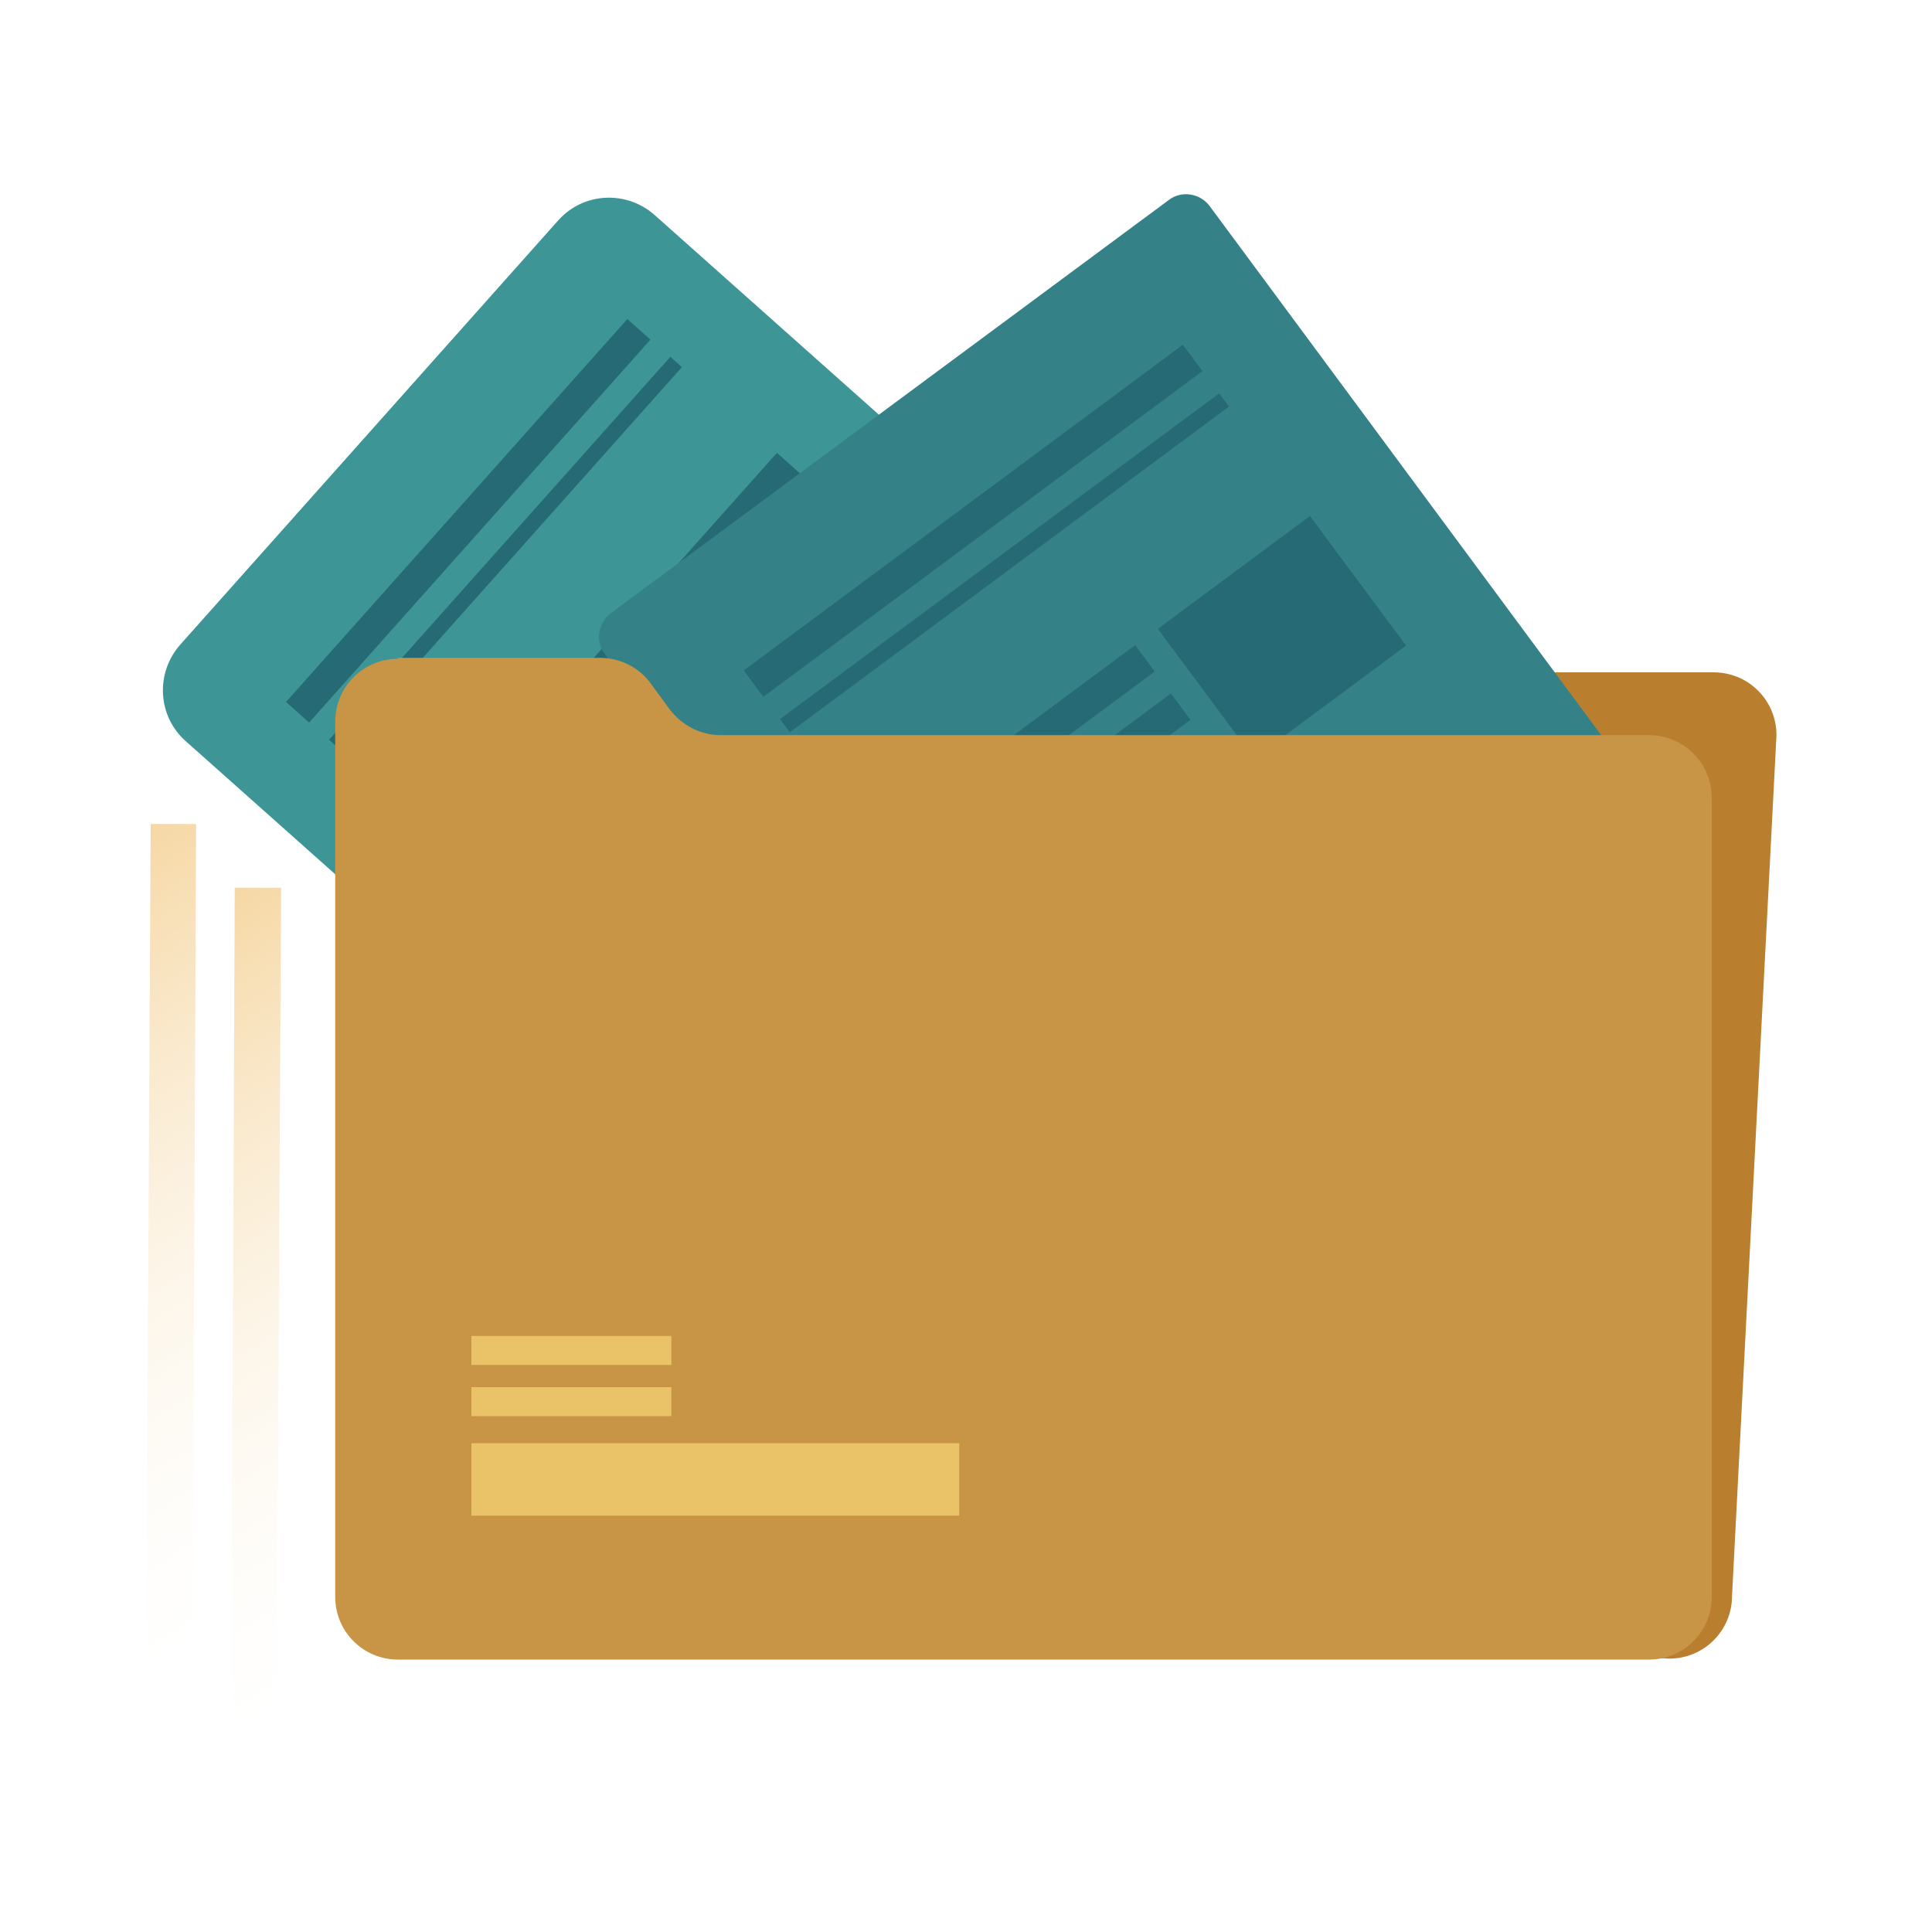 <svg version="1.1" id="Capa_1" xmlns="http://www.w3.org/2000/svg" x="0" y="0" viewBox="0 0 200 200" xml:space="preserve"><style>.st2{fill:#256a74}</style><path d="M47.9 69.6h129.5c3.6 0 6.5 2.9 6.5 6.5l-4.6 89.1c0 3.6-2.9 6.5-6.5 6.5L48 165.1c-3.6 0-6.5 7.6-6.5 4v-93c-.2-3.6 2.7-6.5 6.4-6.5z" fill="#b97f2e"/><path d="M129.4 86.5l-39.2 44c-2.6 2.9-7 3.1-9.9.6L19.2 76.7c-2.9-2.6-3.1-7-.6-9.9l39.2-44c2.6-2.9 7-3.1 9.9-.6l61.1 54.4c3 2.6 3.2 7 .6 9.9z" fill="#3d9595"/><path transform="rotate(-48.287 48.476 53.885)" class="st2" d="M21.9 52.3H75v3.2H21.9z"/><path transform="rotate(-48.287 52.328 57.319)" class="st2" d="M25.8 56.5h53.1v1.6H25.8z"/><path transform="rotate(-48.287 56.924 75.582)" class="st2" d="M40.9 74h32v3.2h-32z"/><path transform="rotate(-48.287 61.28 79.464)" class="st2" d="M45.3 77.9h32v3.2h-32z"/><path transform="rotate(-48.287 66.233 83.879)" class="st2" d="M50.2 82.3h32v3.2h-32z"/><path transform="rotate(-48.287 80.157 58.886)" class="st2" d="M70.9 51.1h18.4v15.6H70.9z"/><path d="M174.7 93.2L124 145.7c-1.3 1-3.2.7-4.2-.6L62.6 67.7c-1-1.3-.7-3.2.6-4.2L121 20.7c1.3-1 3.2-.7 4.2.6L175.3 89c1 1.3.7 3.2-.6 4.2z" fill="#348288"/><path transform="rotate(-36.563 100.734 53.852)" class="st2" d="M72.4 52.2H129v3.4H72.4z"/><path transform="rotate(-36.563 104.012 58.272)" class="st2" d="M75.7 57.4h56.6v1.7H75.7z"/><path transform="rotate(-36.563 104.85 78.336)" class="st2" d="M87.8 76.6h34.1V80H87.8z"/><path transform="rotate(-36.563 108.556 83.334)" class="st2" d="M91.5 81.6h34.1V85H91.5z"/><path transform="rotate(-36.563 112.77 89.017)" class="st2" d="M95.7 87.3h34.1v3.4H95.7z"/><path transform="rotate(-36.563 132.726 65.943)" class="st2" d="M122.9 57.6h19.6v16.7h-19.6z"/><path d="M41.2 68.2c-3.6 0-6.5 2.9-6.5 6.5v90.6c0 3.6 2.9 6.5 6.5 6.5h129.5c3.6 0 6.5-2.9 6.5-6.5V82.6c0-3.6-2.9-6.5-6.5-6.5H74.6c-2.1 0-4-1-5.3-2.7l-1.9-2.6c-1.2-1.7-3.2-2.7-5.3-2.7H41.2z" fill="#c89445"/><path d="M48.8 149.4h50.5v7.5H48.8zm0-5.8h20.7v3H48.8zm0-5.3h20.7v3H48.8z" fill="#eac268"/><linearGradient id="SVGID_1_" gradientUnits="userSpaceOnUse" x1="-1764.79" y1="-8387.015" x2="-1683.056" y2="-8387.015" gradientTransform="rotate(-120.984 1563.991 -4619.647)"><stop offset="0" stop-color="#fff" stop-opacity="0"/><stop offset="1" stop-color="#f6d8a5"/></linearGradient><path fill="url(#SVGID_1_)" d="M28.6 184.6h-4.7l.4-92.7h4.8z"/><linearGradient id="SVGID_2_" gradientUnits="userSpaceOnUse" x1="-1754.62" y1="-8391.137" x2="-1672.888" y2="-8391.137" gradientTransform="rotate(-120.984 1563.991 -4619.647)"><stop offset="0" stop-color="#fff" stop-opacity="0"/><stop offset="1" stop-color="#f6d8a5"/></linearGradient><path fill="url(#SVGID_2_)" d="M19.9 178h-4.8l.5-92.7h4.7z"/></svg>